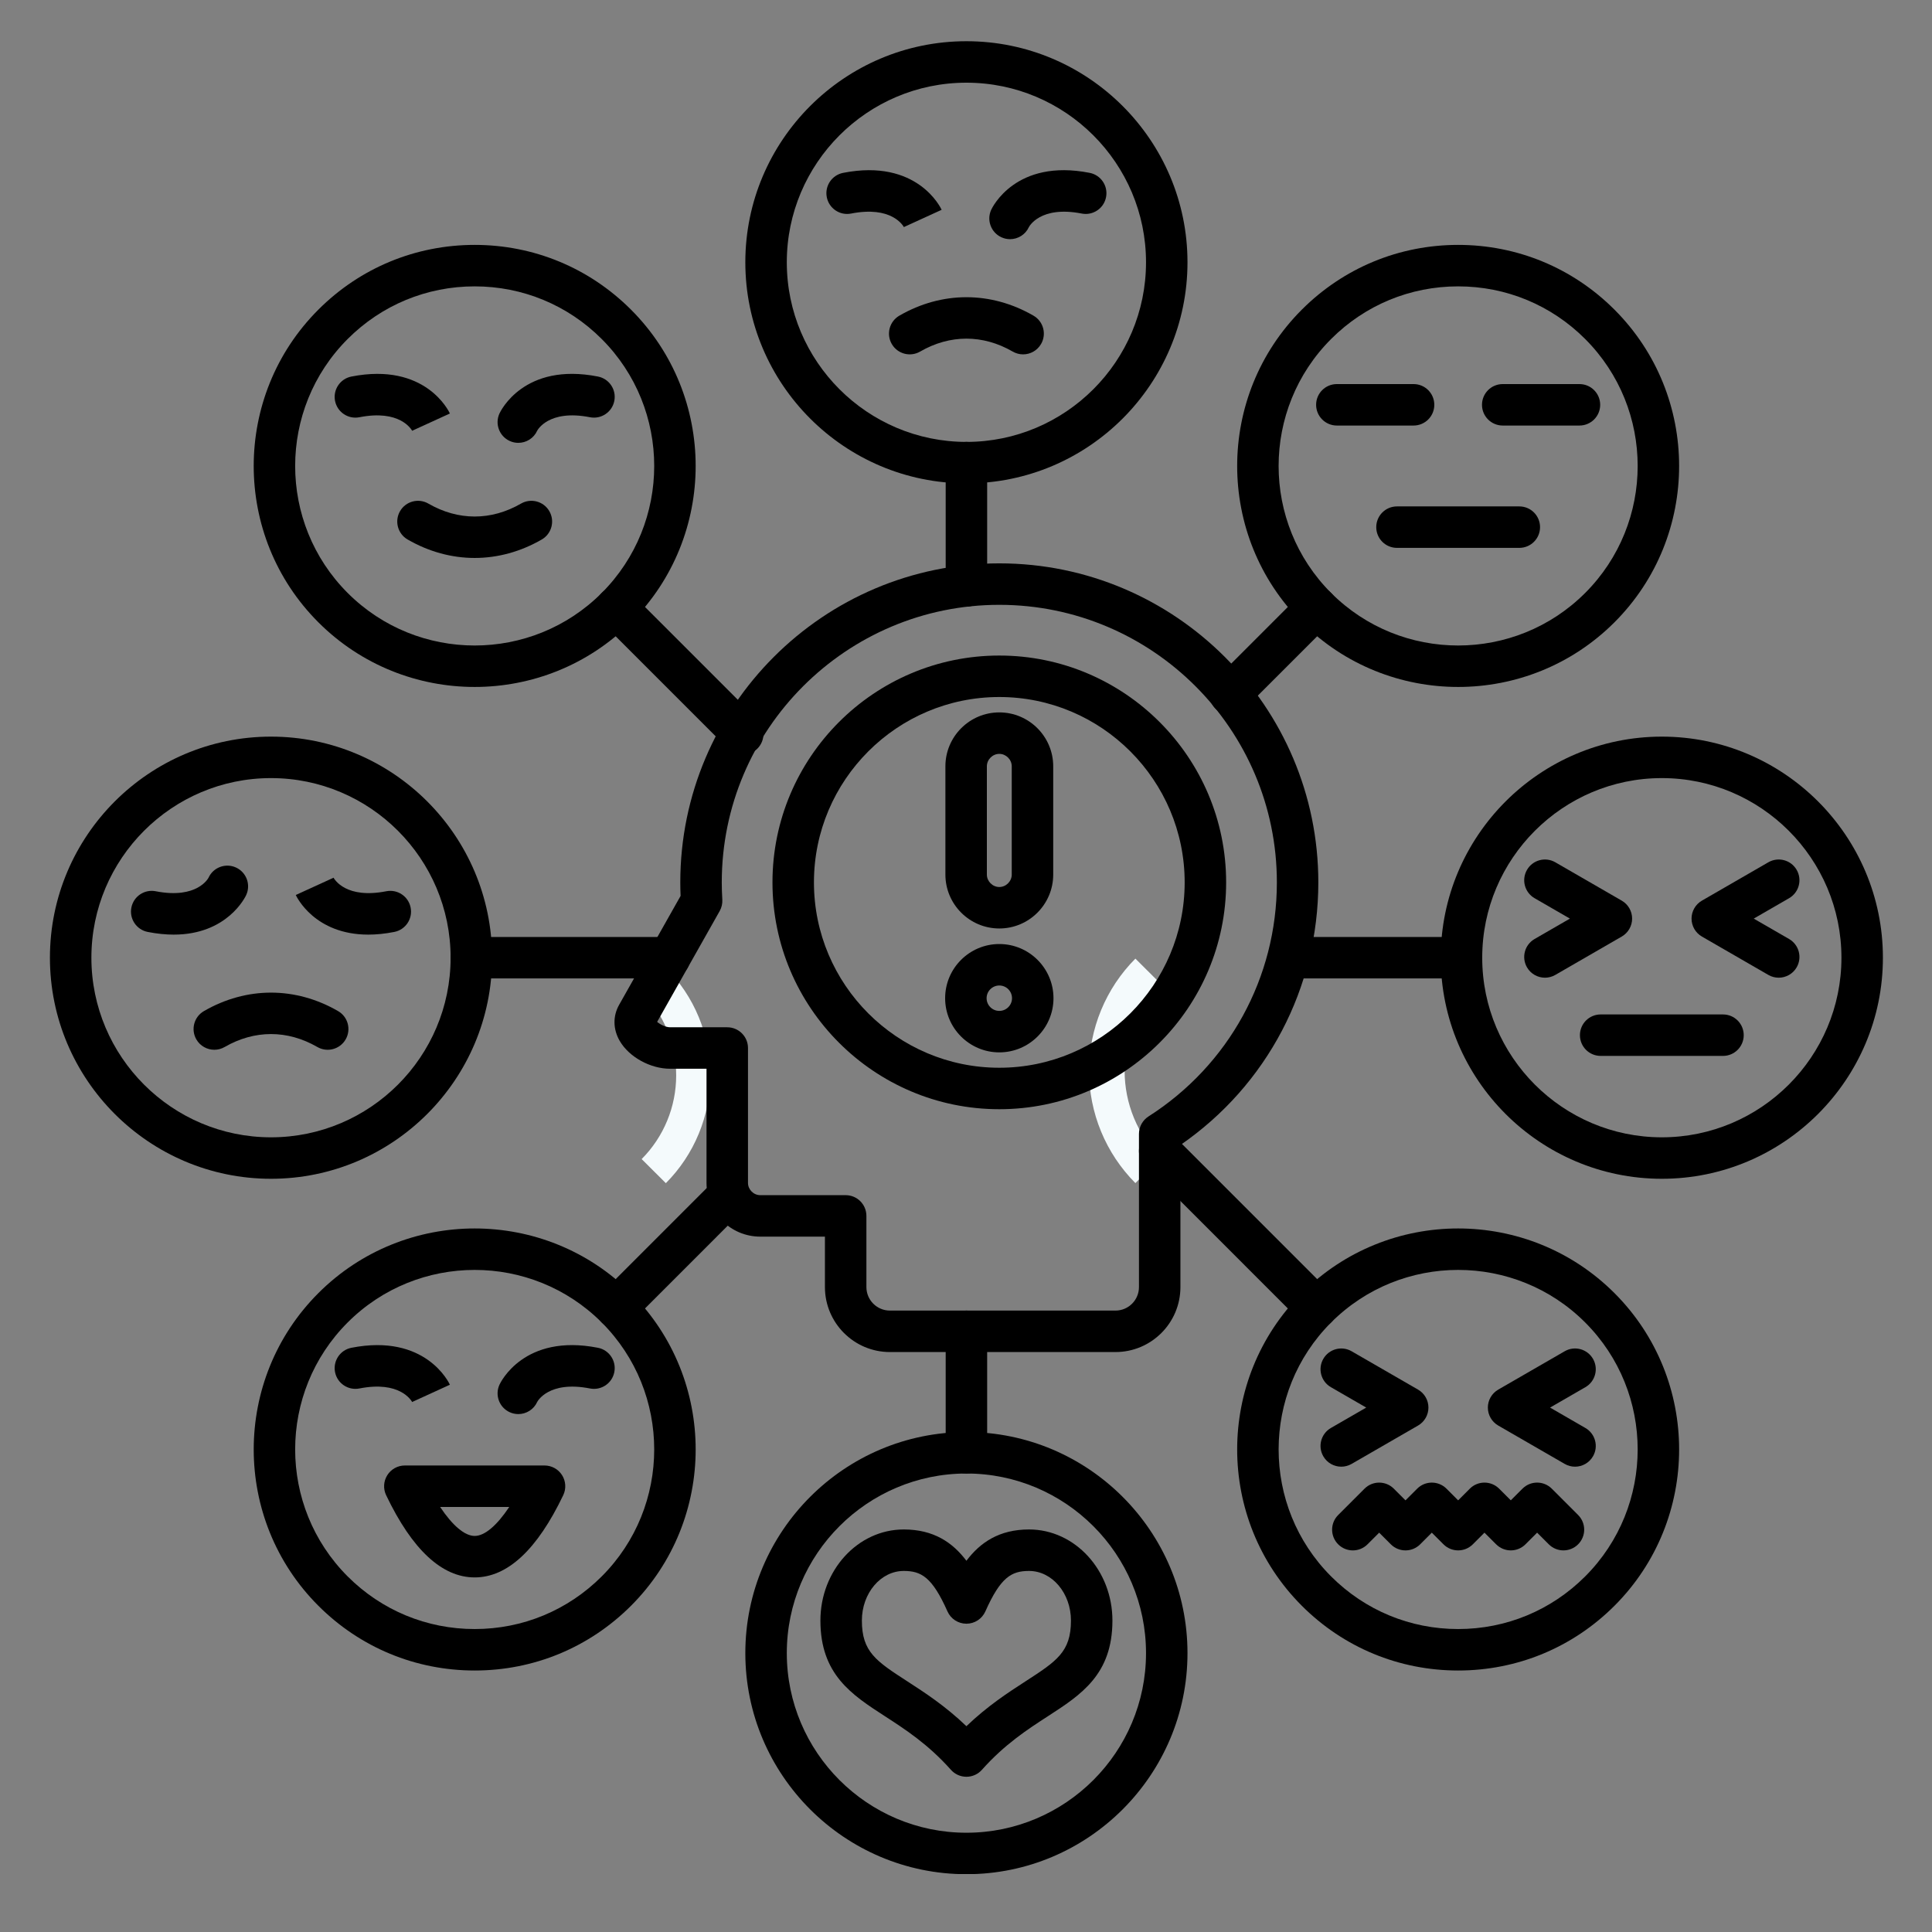 <svg xmlns="http://www.w3.org/2000/svg" xmlns:xlink="http://www.w3.org/1999/xlink" width="800" zoomAndPan="magnify" viewBox="0 0 600 600" height="800" preserveAspectRatio="xMidYMid meet" version="1.0"><rect x="0" y="0" width="600" height="600" fill="#808080" stroke="none"/><defs><clipPath id="5b550b0d13"><path d="M 338 297.453 L 360.402 297.453 L 360.402 367.695 L 338 367.695 Z M 338 297.453 " clip-rule="nonzero"/></clipPath><clipPath id="43ef39885a"><path d="M 15.555 228 L 153 228 L 153 367 L 15.555 367 Z M 15.555 228 " clip-rule="nonzero"/></clipPath><clipPath id="2aeb96d4cd"><path d="M 231 12.75 L 369 12.75 L 369 151 L 231 151 Z M 231 12.75 " clip-rule="nonzero"/></clipPath><clipPath id="762425a453"><path d="M 447 228 L 584.805 228 L 584.805 367 L 447 367 Z M 447 228 " clip-rule="nonzero"/></clipPath><clipPath id="d04be9f32e"><path d="M 231 444 L 369 444 L 369 582 L 231 582 Z M 231 444 " clip-rule="nonzero"/></clipPath></defs><path fill="#f4fafc" d="M 199.27 359.961 C 200.117 359.109 200.922 358.215 201.684 357.285 C 202.445 356.352 203.156 355.387 203.824 354.387 C 204.488 353.383 205.105 352.352 205.672 351.293 C 206.234 350.23 206.746 349.145 207.207 348.031 C 207.664 346.922 208.07 345.789 208.418 344.637 C 208.766 343.488 209.055 342.32 209.289 341.141 C 209.523 339.961 209.699 338.773 209.816 337.578 C 209.934 336.379 209.992 335.18 209.992 333.977 C 209.992 332.777 209.934 331.574 209.816 330.379 C 209.699 329.184 209.523 327.992 209.289 326.812 C 209.055 325.637 208.766 324.469 208.418 323.316 C 208.07 322.168 207.664 321.035 207.207 319.926 C 206.746 318.812 206.234 317.727 205.672 316.664 C 205.105 315.602 204.488 314.57 203.824 313.57 C 203.156 312.57 202.445 311.602 201.684 310.672 C 200.922 309.742 200.117 308.848 199.27 307.996 L 206.785 300.52 C 207.875 301.617 208.914 302.766 209.895 303.965 C 210.871 305.164 211.793 306.406 212.648 307.695 C 213.508 308.988 214.301 310.316 215.031 311.684 C 215.758 313.051 216.418 314.449 217.008 315.879 C 217.602 317.312 218.121 318.77 218.566 320.254 C 219.016 321.734 219.391 323.234 219.691 324.754 C 219.992 326.273 220.219 327.805 220.371 329.348 C 220.523 330.887 220.598 332.434 220.598 333.984 C 220.598 335.531 220.523 337.078 220.371 338.617 C 220.219 340.16 219.992 341.691 219.691 343.211 C 219.391 344.73 219.016 346.23 218.566 347.715 C 218.121 349.195 217.602 350.652 217.008 352.086 C 216.418 353.516 215.758 354.914 215.031 356.281 C 214.301 357.648 213.508 358.977 212.648 360.27 C 211.793 361.559 210.871 362.801 209.895 364 C 208.914 365.199 207.875 366.348 206.785 367.445 Z M 199.27 359.961 " fill-opacity="1" fill-rule="nonzero"/><g clip-path="url(#5b550b0d13)"><path fill="#f4fafc" d="M 360.43 305.504 C 359.547 306.395 358.707 307.324 357.918 308.293 C 357.125 309.262 356.379 310.27 355.688 311.312 C 354.992 312.355 354.352 313.43 353.762 314.535 C 353.176 315.641 352.641 316.773 352.164 317.93 C 351.684 319.09 351.266 320.266 350.902 321.465 C 350.539 322.664 350.238 323.879 349.992 325.109 C 349.75 326.336 349.566 327.574 349.445 328.82 C 349.324 330.066 349.262 331.316 349.262 332.57 C 349.262 333.82 349.324 335.07 349.445 336.316 C 349.566 337.566 349.75 338.801 349.992 340.031 C 350.238 341.262 350.539 342.473 350.902 343.672 C 351.266 344.871 351.684 346.051 352.164 347.207 C 352.641 348.367 353.176 349.5 353.762 350.605 C 354.352 351.711 354.992 352.785 355.688 353.828 C 356.379 354.871 357.125 355.875 357.918 356.848 C 358.707 357.816 359.547 358.746 360.43 359.633 L 352.605 367.422 C 351.465 366.277 350.387 365.082 349.367 363.832 C 348.344 362.582 347.387 361.289 346.492 359.945 C 345.598 358.602 344.773 357.219 344.016 355.793 C 343.254 354.371 342.57 352.91 341.953 351.422 C 341.336 349.93 340.797 348.41 340.328 346.867 C 339.863 345.324 339.473 343.758 339.156 342.176 C 338.844 340.594 338.609 339 338.449 337.395 C 338.293 335.789 338.215 334.18 338.215 332.566 C 338.215 330.953 338.293 329.34 338.449 327.734 C 338.609 326.129 338.844 324.535 339.156 322.953 C 339.473 321.371 339.863 319.809 340.328 318.262 C 340.797 316.719 341.336 315.199 341.953 313.711 C 342.57 312.219 343.254 310.762 344.016 309.336 C 344.773 307.91 345.598 306.527 346.492 305.184 C 347.387 303.844 348.344 302.547 349.367 301.297 C 350.387 300.047 351.465 298.852 352.605 297.707 Z M 360.43 305.504 " fill-opacity="1" fill-rule="nonzero"/></g><path fill="#000000" d="M 114.375 290.254 C 97.703 290.254 92.121 278.52 91.859 277.949 L 103.57 272.594 L 103.5 272.445 C 103.871 273.148 107.48 279.238 119.969 276.785 C 123.457 276.102 126.844 278.371 127.527 281.863 C 128.215 285.352 125.941 288.738 122.449 289.422 C 119.508 290 116.82 290.254 114.375 290.254 Z M 114.375 290.254 " fill-opacity="1" fill-rule="nonzero"/><path fill="#000000" d="M 53.953 290.254 C 51.504 290.254 48.82 290 45.875 289.422 C 42.387 288.738 40.113 285.352 40.797 281.863 C 41.484 278.371 44.859 276.098 48.359 276.785 C 61.281 279.324 64.723 272.664 64.754 272.594 C 66.23 269.359 70.055 267.938 73.285 269.414 C 76.523 270.895 77.945 274.715 76.465 277.949 C 76.207 278.52 70.621 290.254 53.953 290.254 Z M 53.953 290.254 " fill-opacity="1" fill-rule="nonzero"/><path fill="#000000" d="M 66.562 326.016 C 64.336 326.016 62.172 324.863 60.977 322.797 C 59.199 319.715 60.254 315.777 63.336 314 C 76.57 306.359 91.754 306.359 104.988 314 C 108.07 315.777 109.125 319.715 107.344 322.797 C 105.566 325.875 101.629 326.934 98.551 325.152 C 89.27 319.797 79.051 319.797 69.773 325.152 C 68.762 325.738 67.652 326.016 66.562 326.016 Z M 66.562 326.016 " fill-opacity="1" fill-rule="nonzero"/><path fill="#000000" d="M 346.422 419.891 L 276.363 419.891 C 265.238 419.891 256.191 410.844 256.191 399.719 L 256.191 384.047 L 236.098 384.047 C 226.898 384.047 219.414 376.562 219.414 367.367 L 219.414 331.91 L 208.121 331.91 C 201.973 331.91 195.395 328.289 192.48 323.297 C 190.363 319.672 190.289 315.578 192.27 312.066 L 211.363 278.238 C 211.301 276.801 211.27 275.395 211.27 274.031 C 211.27 219.402 255.715 174.957 310.344 174.957 C 364.973 174.957 409.418 219.402 409.418 274.031 C 409.418 306.828 393.477 337.055 366.59 355.594 L 366.59 399.719 C 366.594 410.844 357.543 419.891 346.422 419.891 Z M 204.082 317.348 C 204.941 318.105 206.676 319.031 208.121 319.031 L 225.855 319.031 C 229.41 319.031 232.297 321.914 232.297 325.473 L 232.297 367.367 C 232.297 369.43 234.035 371.168 236.098 371.168 L 262.629 371.168 C 266.188 371.168 269.07 374.051 269.07 377.609 L 269.07 399.719 C 269.07 403.742 272.34 407.012 276.363 407.012 L 346.422 407.012 C 350.441 407.012 353.715 403.742 353.715 399.719 L 353.715 352.141 C 353.715 349.945 354.836 347.898 356.688 346.715 C 381.645 330.77 396.543 303.598 396.543 274.031 C 396.543 226.504 357.875 187.836 310.348 187.836 C 262.816 187.836 224.152 226.504 224.152 274.031 C 224.152 275.734 224.207 277.531 224.32 279.375 C 224.398 280.617 224.113 281.852 223.5 282.938 Z M 204.082 317.348 " fill-opacity="1" fill-rule="nonzero"/><path fill="#000000" d="M 310.344 344.477 C 271.5 344.477 239.898 312.875 239.898 274.031 C 239.898 235.188 271.5 203.586 310.344 203.586 C 349.188 203.586 380.789 235.191 380.789 274.031 C 380.793 312.875 349.191 344.477 310.344 344.477 Z M 310.344 216.465 C 278.602 216.465 252.777 242.293 252.777 274.031 C 252.777 305.773 278.602 331.598 310.344 331.598 C 342.086 331.598 367.91 305.773 367.91 274.031 C 367.91 242.293 342.086 216.465 310.344 216.465 Z M 310.344 216.465 " fill-opacity="1" fill-rule="nonzero"/><path fill="#000000" d="M 300.129 188.398 C 296.574 188.398 293.691 185.516 293.691 181.961 L 293.691 143.676 C 293.691 140.121 296.574 137.234 300.129 137.234 C 303.684 137.234 306.57 140.121 306.57 143.676 L 306.57 181.961 C 306.57 185.516 303.684 188.398 300.129 188.398 Z M 300.129 188.398 " fill-opacity="1" fill-rule="nonzero"/><path fill="#000000" d="M 382.016 221.977 C 380.371 221.977 378.719 221.348 377.465 220.09 C 374.949 217.574 374.949 213.496 377.465 210.984 L 404.293 184.156 C 406.805 181.641 410.887 181.641 413.398 184.156 C 415.914 186.668 415.914 190.746 413.398 193.262 L 386.57 220.09 C 385.312 221.348 383.664 221.977 382.016 221.977 Z M 382.016 221.977 " fill-opacity="1" fill-rule="nonzero"/><path fill="#000000" d="M 453.879 303.863 L 400.211 303.863 C 396.652 303.863 393.773 300.98 393.773 297.426 C 393.773 293.867 396.652 290.984 400.211 290.984 L 453.879 290.984 C 457.434 290.984 460.316 293.867 460.316 297.426 C 460.316 300.98 457.434 303.863 453.879 303.863 Z M 453.879 303.863 " fill-opacity="1" fill-rule="nonzero"/><path fill="#000000" d="M 408.844 412.582 C 407.199 412.582 405.547 411.953 404.293 410.695 L 355.602 362 C 353.086 359.484 353.086 355.41 355.602 352.895 C 358.113 350.379 362.191 350.379 364.707 352.895 L 413.398 401.59 C 415.914 404.102 415.914 408.18 413.398 410.695 C 412.141 411.953 410.492 412.582 408.844 412.582 Z M 408.844 412.582 " fill-opacity="1" fill-rule="nonzero"/><path fill="#000000" d="M 300.129 457.613 C 296.574 457.613 293.691 454.73 293.691 451.172 L 293.691 413.453 C 293.691 409.895 296.574 407.012 300.129 407.012 C 303.684 407.012 306.57 409.895 306.57 413.453 L 306.57 451.172 C 306.57 454.73 303.684 457.613 300.129 457.613 Z M 300.129 457.613 " fill-opacity="1" fill-rule="nonzero"/><path fill="#000000" d="M 191.414 412.582 C 189.766 412.582 188.117 411.953 186.859 410.695 C 184.344 408.18 184.344 404.102 186.859 401.59 L 221.84 366.605 C 224.355 364.09 228.434 364.09 230.945 366.605 C 233.461 369.121 233.461 373.199 230.945 375.711 L 195.965 410.695 C 194.707 411.953 193.062 412.582 191.414 412.582 Z M 191.414 412.582 " fill-opacity="1" fill-rule="nonzero"/><path fill="#000000" d="M 207.93 303.863 L 146.383 303.863 C 142.824 303.863 139.941 300.98 139.941 297.426 C 139.941 293.867 142.824 290.984 146.383 290.984 L 207.93 290.984 C 211.484 290.984 214.367 293.867 214.367 297.426 C 214.367 300.98 211.484 303.863 207.93 303.863 Z M 207.93 303.863 " fill-opacity="1" fill-rule="nonzero"/><path fill="#000000" d="M 230.652 234.387 C 229.004 234.387 227.359 233.758 226.098 232.5 L 186.859 193.262 C 184.344 190.746 184.344 186.668 186.859 184.156 C 189.375 181.641 193.449 181.641 195.965 184.156 L 235.207 223.395 C 237.723 225.91 237.723 229.988 235.207 232.5 C 233.949 233.758 232.301 234.387 230.652 234.387 Z M 230.652 234.387 " fill-opacity="1" fill-rule="nonzero"/><g clip-path="url(#43ef39885a)"><path fill="#000000" d="M 84.164 366.082 C 46.305 366.082 15.504 335.281 15.504 297.426 C 15.504 259.566 46.305 228.766 84.164 228.766 C 122.023 228.766 152.82 259.566 152.82 297.426 C 152.82 335.281 122.02 366.082 84.164 366.082 Z M 84.164 241.645 C 53.406 241.645 28.383 266.668 28.383 297.426 C 28.383 328.18 53.406 353.203 84.164 353.203 C 114.922 353.203 139.941 328.18 139.941 297.426 C 139.941 266.668 114.918 241.645 84.164 241.645 Z M 84.164 241.645 " fill-opacity="1" fill-rule="nonzero"/></g><path fill="#000000" d="M 147.418 213.34 C 129.836 213.34 112.254 206.645 98.871 193.262 C 72.098 166.492 72.098 122.934 98.871 96.164 C 111.836 83.195 129.078 76.055 147.418 76.055 C 165.758 76.055 183 83.195 195.965 96.164 C 222.738 122.934 222.738 166.492 195.965 193.262 C 182.582 206.645 165 213.34 147.418 213.34 Z M 147.418 88.934 C 132.52 88.934 118.512 94.734 107.977 105.273 C 86.227 127.02 86.227 162.406 107.977 184.156 C 129.727 205.906 165.109 205.902 186.859 184.156 C 208.609 162.406 208.609 127.02 186.859 105.273 C 176.324 94.734 162.316 88.934 147.418 88.934 Z M 147.418 88.934 " fill-opacity="1" fill-rule="nonzero"/><g clip-path="url(#2aeb96d4cd)"><path fill="#000000" d="M 300.129 150.113 C 262.27 150.113 231.469 119.316 231.469 81.457 C 231.469 43.602 262.27 12.801 300.129 12.801 C 337.988 12.801 368.785 43.602 368.785 81.457 C 368.785 119.316 337.988 150.113 300.129 150.113 Z M 300.129 25.68 C 269.371 25.68 244.348 50.703 244.348 81.457 C 244.348 112.215 269.371 137.238 300.129 137.238 C 330.887 137.238 355.906 112.215 355.906 81.457 C 355.906 50.703 330.887 25.68 300.129 25.68 Z M 300.129 25.68 " fill-opacity="1" fill-rule="nonzero"/></g><path fill="#000000" d="M 452.84 213.34 C 435.258 213.34 417.676 206.645 404.293 193.262 C 377.523 166.492 377.523 122.934 404.293 96.164 C 417.258 83.199 434.5 76.055 452.84 76.055 C 471.18 76.055 488.422 83.199 501.387 96.164 C 528.16 122.934 528.16 166.492 501.387 193.262 C 488.004 206.645 470.422 213.34 452.84 213.34 Z M 452.84 88.934 C 437.941 88.934 423.934 94.734 413.398 105.273 C 391.648 127.02 391.648 162.406 413.398 184.156 C 435.148 205.902 470.535 205.902 492.281 184.156 C 514.031 162.406 514.031 127.02 492.281 105.273 C 481.746 94.734 467.738 88.934 452.84 88.934 Z M 452.84 88.934 " fill-opacity="1" fill-rule="nonzero"/><g clip-path="url(#762425a453)"><path fill="#000000" d="M 516.098 366.082 C 478.238 366.082 447.438 335.281 447.438 297.426 C 447.438 259.566 478.238 228.766 516.098 228.766 C 553.953 228.766 584.754 259.566 584.754 297.426 C 584.754 335.281 553.953 366.082 516.098 366.082 Z M 516.098 241.645 C 485.34 241.645 460.316 266.668 460.316 297.426 C 460.316 328.18 485.34 353.203 516.098 353.203 C 546.852 353.203 571.875 328.18 571.875 297.426 C 571.875 266.668 546.852 241.645 516.098 241.645 Z M 516.098 241.645 " fill-opacity="1" fill-rule="nonzero"/></g><path fill="#000000" d="M 452.84 518.793 C 434.5 518.793 417.258 511.652 404.293 498.684 C 377.523 471.914 377.523 428.359 404.293 401.59 C 431.062 374.816 474.621 374.816 501.391 401.59 C 528.16 428.355 528.16 471.914 501.391 498.684 C 488.422 511.652 471.18 518.793 452.84 518.793 Z M 452.84 394.383 C 438.555 394.383 424.273 399.82 413.398 410.695 C 391.652 432.441 391.652 467.828 413.398 489.578 C 423.934 500.113 437.941 505.914 452.84 505.914 C 467.738 505.914 481.746 500.113 492.281 489.578 C 514.031 467.828 514.031 432.441 492.281 410.695 C 481.41 399.82 467.125 394.383 452.84 394.383 Z M 452.84 394.383 " fill-opacity="1" fill-rule="nonzero"/><g clip-path="url(#d04be9f32e)"><path fill="#000000" d="M 300.129 582.051 C 262.27 582.051 231.469 551.25 231.469 513.391 C 231.469 475.531 262.27 444.73 300.129 444.73 C 337.988 444.73 368.785 475.531 368.785 513.391 C 368.785 551.25 337.988 582.051 300.129 582.051 Z M 300.129 457.613 C 269.371 457.613 244.348 482.633 244.348 513.391 C 244.348 544.148 269.371 569.172 300.129 569.172 C 330.887 569.172 355.906 544.148 355.906 513.391 C 355.906 482.633 330.887 457.613 300.129 457.613 Z M 300.129 457.613 " fill-opacity="1" fill-rule="nonzero"/></g><path fill="#000000" d="M 147.418 518.793 C 129.078 518.793 111.836 511.652 98.871 498.684 C 72.102 471.914 72.102 428.359 98.871 401.59 C 125.641 374.82 169.199 374.816 195.969 401.59 C 222.738 428.355 222.738 471.914 195.969 498.684 C 183 511.652 165.758 518.793 147.418 518.793 Z M 107.977 410.695 C 86.227 432.441 86.227 467.828 107.977 489.578 C 118.512 500.113 132.52 505.914 147.418 505.914 C 162.316 505.914 176.324 500.113 186.859 489.578 C 208.609 467.828 208.609 432.441 186.859 410.695 C 165.113 388.949 129.727 388.945 107.977 410.695 Z M 107.977 410.695 " fill-opacity="1" fill-rule="nonzero"/><path fill="#000000" d="M 313.676 74.277 C 312.781 74.277 311.871 74.09 311.004 73.691 C 307.77 72.215 306.348 68.391 307.824 65.156 C 308.125 64.504 315.434 49.168 338.418 53.684 C 341.906 54.371 344.18 57.754 343.492 61.246 C 342.809 64.734 339.414 67.012 335.934 66.32 C 323.02 63.785 319.57 70.445 319.539 70.512 C 318.457 72.879 316.121 74.277 313.676 74.277 Z M 313.676 74.277 " fill-opacity="1" fill-rule="nonzero"/><path fill="#000000" d="M 280.793 70.664 C 280.422 69.961 276.812 63.875 264.324 66.32 C 260.836 67.012 257.449 64.734 256.766 61.246 C 256.078 57.754 258.352 54.371 261.84 53.684 C 284.832 49.172 292.133 64.504 292.434 65.156 L 280.719 70.512 Z M 280.793 70.664 " fill-opacity="1" fill-rule="nonzero"/><path fill="#000000" d="M 317.73 110.051 C 316.637 110.051 315.531 109.773 314.516 109.188 C 305.242 103.828 295.02 103.828 285.742 109.188 C 282.664 110.965 278.723 109.91 276.945 106.828 C 275.168 103.75 276.223 99.812 279.301 98.031 C 292.535 90.391 307.719 90.391 320.957 98.031 C 324.039 99.809 325.094 103.75 323.312 106.828 C 322.121 108.895 319.957 110.051 317.73 110.051 Z M 317.73 110.051 " fill-opacity="1" fill-rule="nonzero"/><path fill="#000000" d="M 160.965 137.531 C 160.07 137.531 159.16 137.344 158.293 136.945 C 155.059 135.469 153.633 131.648 155.113 128.414 C 155.41 127.758 162.711 112.418 185.703 116.938 C 189.195 117.625 191.469 121.008 190.781 124.5 C 190.098 127.988 186.711 130.262 183.223 129.578 C 170.293 127.035 166.859 133.699 166.828 133.766 C 165.746 136.137 163.41 137.531 160.965 137.531 Z M 160.965 137.531 " fill-opacity="1" fill-rule="nonzero"/><path fill="#000000" d="M 128.082 133.922 C 127.711 133.215 124.09 127.125 111.613 129.578 C 108.117 130.266 104.738 127.992 104.051 124.5 C 103.367 121.012 105.641 117.625 109.129 116.941 C 132.121 112.426 139.422 127.758 139.719 128.414 L 128.008 133.77 Z M 128.082 133.922 " fill-opacity="1" fill-rule="nonzero"/><path fill="#000000" d="M 147.418 173.277 C 140.312 173.277 133.211 171.367 126.59 167.547 C 123.512 165.77 122.457 161.832 124.234 158.75 C 126.012 155.672 129.949 154.617 133.031 156.395 C 142.309 161.75 152.527 161.75 161.805 156.395 C 164.887 154.617 168.824 155.672 170.602 158.75 C 172.379 161.832 171.324 165.77 168.246 167.547 C 161.629 171.367 154.52 173.277 147.418 173.277 Z M 147.418 173.277 " fill-opacity="1" fill-rule="nonzero"/><path fill="#000000" d="M 438.996 132.156 L 415.172 132.156 C 411.613 132.156 408.73 129.273 408.73 125.719 C 408.73 122.16 411.613 119.277 415.172 119.277 L 438.996 119.277 C 442.555 119.277 445.438 122.16 445.438 125.719 C 445.438 129.273 442.555 132.156 438.996 132.156 Z M 438.996 132.156 " fill-opacity="1" fill-rule="nonzero"/><path fill="#000000" d="M 490.512 132.156 L 466.688 132.156 C 463.129 132.156 460.246 129.273 460.246 125.719 C 460.246 122.16 463.129 119.277 466.688 119.277 L 490.512 119.277 C 494.07 119.277 496.953 122.16 496.953 125.719 C 496.953 129.273 494.07 132.156 490.512 132.156 Z M 490.512 132.156 " fill-opacity="1" fill-rule="nonzero"/><path fill="#000000" d="M 471.836 170.148 L 433.844 170.148 C 430.289 170.148 427.406 167.266 427.406 163.711 C 427.406 160.156 430.289 157.27 433.844 157.27 L 471.836 157.27 C 475.395 157.27 478.277 160.156 478.277 163.711 C 478.277 167.266 475.395 170.148 471.836 170.148 Z M 471.836 170.148 " fill-opacity="1" fill-rule="nonzero"/><path fill="#000000" d="M 535.094 327.922 L 497.102 327.922 C 493.543 327.922 490.66 325.039 490.66 321.48 C 490.66 317.926 493.543 315.043 497.102 315.043 L 535.094 315.043 C 538.648 315.043 541.531 317.926 541.531 321.48 C 541.531 325.039 538.648 327.922 535.094 327.922 Z M 535.094 327.922 " fill-opacity="1" fill-rule="nonzero"/><path fill="#000000" d="M 479.805 303.633 C 477.578 303.633 475.414 302.48 474.219 300.414 C 472.441 297.332 473.496 293.395 476.578 291.617 L 487.551 285.281 L 476.578 278.945 C 473.496 277.164 472.441 273.227 474.219 270.148 C 475.996 267.066 479.938 266.012 483.016 267.789 L 503.648 279.703 C 505.641 280.852 506.871 282.98 506.871 285.281 C 506.871 287.582 505.641 289.707 503.648 290.855 L 483.016 302.77 C 482.004 303.355 480.895 303.633 479.805 303.633 Z M 479.805 303.633 " fill-opacity="1" fill-rule="nonzero"/><path fill="#000000" d="M 552.391 303.633 C 551.297 303.633 550.188 303.355 549.176 302.77 L 528.543 290.855 C 526.551 289.707 525.324 287.578 525.324 285.281 C 525.324 282.98 526.551 280.852 528.543 279.703 L 549.176 267.789 C 552.254 266.012 556.195 267.066 557.973 270.148 C 559.75 273.227 558.695 277.164 555.617 278.945 L 544.641 285.281 L 555.617 291.617 C 558.695 293.395 559.75 297.332 557.973 300.414 C 556.781 302.477 554.613 303.633 552.391 303.633 Z M 552.391 303.633 " fill-opacity="1" fill-rule="nonzero"/><path fill="#000000" d="M 416.547 455.492 C 414.32 455.492 412.156 454.336 410.965 452.27 C 409.184 449.188 410.242 445.254 413.32 443.473 L 424.297 437.137 L 413.32 430.801 C 410.242 429.023 409.184 425.086 410.965 422.004 C 412.738 418.926 416.68 417.863 419.762 419.648 L 440.395 431.559 C 442.387 432.711 443.613 434.836 443.613 437.137 C 443.613 439.438 442.387 441.562 440.395 442.715 L 419.762 454.625 C 418.746 455.211 417.641 455.492 416.547 455.492 Z M 416.547 455.492 " fill-opacity="1" fill-rule="nonzero"/><path fill="#000000" d="M 489.133 455.492 C 488.043 455.492 486.934 455.211 485.922 454.625 L 465.289 442.715 C 463.297 441.562 462.066 439.438 462.066 437.137 C 462.066 434.836 463.297 432.711 465.289 431.559 L 485.922 419.648 C 489 417.863 492.938 418.922 494.719 422.004 C 496.496 425.086 495.441 429.023 492.359 430.801 L 481.387 437.137 L 492.359 443.473 C 495.441 445.254 496.496 449.188 494.719 452.27 C 493.523 454.336 491.359 455.492 489.133 455.492 Z M 489.133 455.492 " fill-opacity="1" fill-rule="nonzero"/><path fill="#000000" d="M 469.191 481.488 C 467.547 481.488 465.898 480.859 464.641 479.602 L 461.016 475.98 L 457.395 479.602 C 454.883 482.117 450.805 482.117 448.289 479.605 L 444.664 475.98 L 441.043 479.605 C 438.531 482.121 434.453 482.117 431.938 479.605 L 428.316 475.984 L 424.691 479.605 C 422.18 482.121 418.098 482.121 415.586 479.605 C 413.07 477.09 413.07 473.016 415.586 470.5 L 423.762 462.324 C 426.273 459.809 430.352 459.809 432.867 462.324 L 436.488 465.945 L 440.113 462.324 C 442.625 459.809 446.703 459.809 449.219 462.32 L 452.84 465.945 L 456.465 462.32 C 458.977 459.805 463.055 459.809 465.57 462.32 L 469.191 465.941 L 472.816 462.32 C 475.328 459.805 479.406 459.805 481.922 462.32 L 490.098 470.496 C 492.613 473.012 492.613 477.086 490.098 479.602 C 487.582 482.117 483.504 482.117 480.992 479.602 L 477.367 475.98 L 473.746 479.602 C 472.488 480.859 470.84 481.488 469.191 481.488 Z M 469.191 481.488 " fill-opacity="1" fill-rule="nonzero"/><path fill="#000000" d="M 160.965 439.156 C 160.07 439.156 159.16 438.969 158.293 438.574 C 155.059 437.098 153.633 433.273 155.113 430.039 C 155.41 429.383 162.707 414.051 185.703 418.566 C 189.195 419.254 191.469 422.637 190.781 426.125 C 190.098 429.617 186.715 431.887 183.223 431.203 C 170.301 428.668 166.855 435.324 166.828 435.395 C 165.746 437.762 163.41 439.156 160.965 439.156 Z M 160.965 439.156 " fill-opacity="1" fill-rule="nonzero"/><path fill="#000000" d="M 128.082 435.547 C 127.711 434.844 124.098 428.75 111.609 431.203 C 108.125 431.883 104.738 429.617 104.051 426.125 C 103.367 422.637 105.641 419.25 109.129 418.566 C 132.113 414.055 139.422 429.383 139.719 430.039 L 128.008 435.395 Z M 128.082 435.547 " fill-opacity="1" fill-rule="nonzero"/><path fill="#000000" d="M 147.418 489.879 C 137.262 489.879 128.008 481.285 119.914 464.336 C 118.961 462.34 119.102 459.996 120.281 458.125 C 121.461 456.254 123.516 455.121 125.727 455.121 L 169.109 455.121 C 171.32 455.121 173.375 456.254 174.555 458.125 C 175.734 459.996 175.875 462.34 174.922 464.336 C 166.828 481.285 157.574 489.879 147.418 489.879 Z M 136.684 468 C 140.523 473.758 144.312 477 147.418 477 C 150.523 477 154.312 473.758 158.152 468 Z M 136.684 468 " fill-opacity="1" fill-rule="nonzero"/><path fill="#000000" d="M 300.129 551.793 C 298.293 551.793 296.539 551.008 295.32 549.633 C 288.227 541.668 281.098 537.055 274.809 532.984 C 264.512 526.316 254.785 520.023 254.785 503.281 C 254.785 487.684 266.398 474.988 280.676 474.988 C 289.938 474.988 295.848 479.027 300.129 484.711 C 304.41 479.027 310.32 474.988 319.582 474.988 C 333.859 474.988 345.473 487.68 345.473 503.281 C 345.473 520.02 335.746 526.316 325.449 532.984 C 319.156 537.055 312.031 541.668 304.938 549.633 C 303.719 551.008 301.969 551.793 300.129 551.793 Z M 280.676 487.871 C 273.5 487.871 267.664 494.785 267.664 503.285 C 267.664 513.016 272.098 515.887 281.809 522.172 C 287.148 525.629 293.535 529.766 300.129 536.082 C 306.723 529.766 313.109 525.629 318.449 522.172 C 328.16 515.887 332.594 513.016 332.594 503.285 C 332.594 494.785 326.758 487.871 319.582 487.871 C 314.176 487.871 310.766 489.75 306.012 500.438 C 304.977 502.762 302.672 504.258 300.129 504.258 C 297.586 504.258 295.277 502.762 294.246 500.438 C 289.488 489.75 286.082 487.871 280.676 487.871 Z M 280.676 487.871 " fill-opacity="1" fill-rule="nonzero"/><path fill="#000000" d="M 310.344 288.348 C 301.113 288.348 293.602 280.836 293.602 271.605 L 293.602 237.984 C 293.602 228.754 301.113 221.242 310.344 221.242 C 319.578 221.242 327.086 228.754 327.086 237.984 L 327.086 271.605 C 327.086 280.84 319.578 288.348 310.344 288.348 Z M 310.344 234.121 C 308.25 234.121 306.48 235.891 306.48 237.984 L 306.48 271.605 C 306.48 273.699 308.25 275.469 310.344 275.469 C 312.438 275.469 314.207 273.699 314.207 271.605 L 314.207 237.984 C 314.207 235.891 312.438 234.121 310.344 234.121 Z M 310.344 234.121 " fill-opacity="1" fill-rule="nonzero"/><path fill="#000000" d="M 310.344 326.824 C 301.066 326.824 293.52 319.277 293.52 310 C 293.52 300.723 301.066 293.176 310.344 293.176 C 319.621 293.176 327.168 300.723 327.168 310 C 327.168 319.277 319.621 326.824 310.344 326.824 Z M 310.344 306.055 C 308.172 306.055 306.398 307.824 306.398 310 C 306.398 312.176 308.168 313.945 310.344 313.945 C 312.52 313.945 314.289 312.176 314.289 310 C 314.289 307.824 312.52 306.055 310.344 306.055 Z M 310.344 306.055 " fill-opacity="1" fill-rule="nonzero"/></svg>